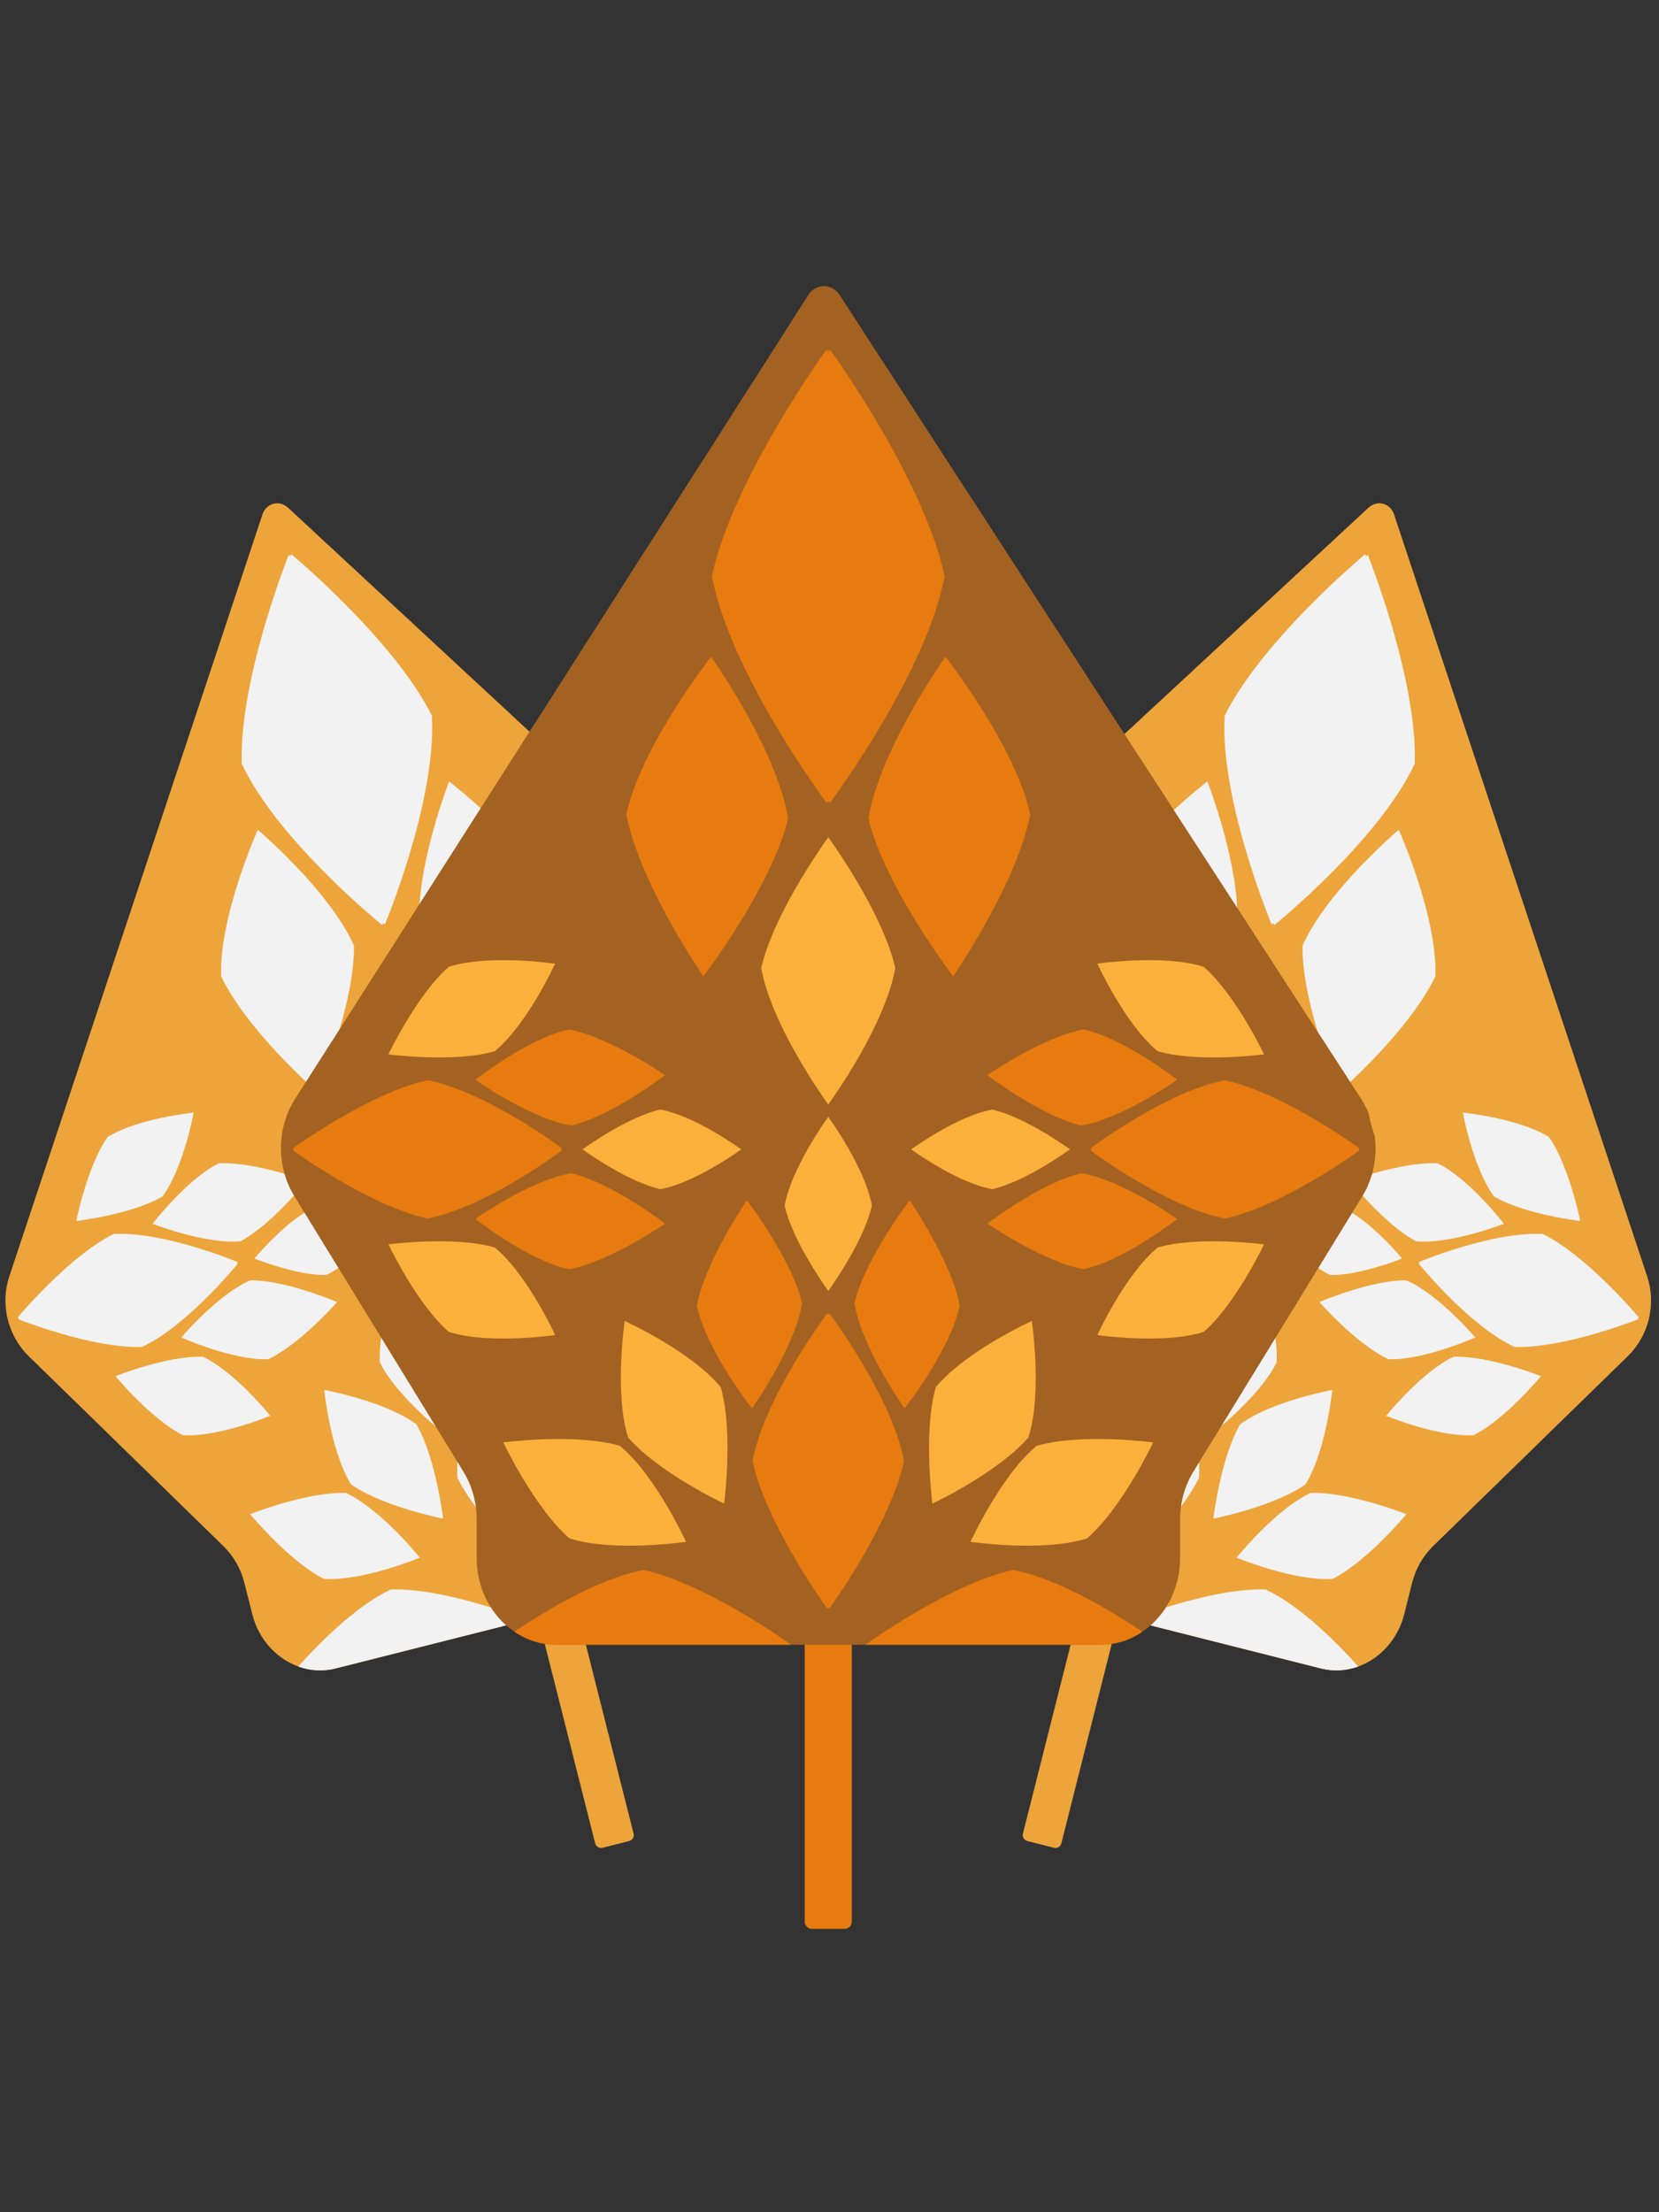 <svg xmlns="http://www.w3.org/2000/svg" xmlns:xlink="http://www.w3.org/1999/xlink" width="450" zoomAndPan="magnify" viewBox="0 0 337.5 450" height="600" preserveAspectRatio="xMidYMid meet" version="1.0"><rect x="0" y="0" width="337.5" height="450" fill="#333333" stroke="none"/><defs><clipPath id="d0e9b88931"><path d="M 163 314 L 174 314 L 174 392.363 L 163 392.363 Z M 163 314 " clip-rule="nonzero"/></clipPath></defs><path fill="#eda43a" d="M 106.609 312.598 L 112.008 311.234 C 112.168 311.195 112.328 311.188 112.492 311.211 C 112.656 311.234 112.812 311.289 112.953 311.375 C 113.094 311.457 113.215 311.566 113.316 311.699 C 113.414 311.832 113.484 311.98 113.523 312.141 L 128.895 372.984 C 128.938 373.145 128.945 373.305 128.922 373.469 C 128.898 373.633 128.844 373.785 128.758 373.93 C 128.672 374.07 128.562 374.191 128.43 374.289 C 128.297 374.391 128.152 374.461 127.992 374.5 L 122.594 375.863 C 122.434 375.902 122.27 375.914 122.105 375.887 C 121.941 375.863 121.789 375.809 121.648 375.727 C 121.504 375.641 121.383 375.531 121.285 375.398 C 121.188 375.266 121.117 375.117 121.074 374.957 L 105.703 314.117 C 105.664 313.953 105.656 313.793 105.68 313.629 C 105.703 313.465 105.758 313.312 105.84 313.168 C 105.926 313.027 106.035 312.906 106.168 312.809 C 106.301 312.707 106.449 312.641 106.609 312.598 Z M 106.609 312.598 " fill-opacity="1" fill-rule="nonzero"/><path fill="#eda43a" d="M 183.262 231.109 L 166.77 283.871 C 165.918 286.598 165.844 289.57 166.562 292.406 L 168.184 298.832 C 169.488 303.996 168.125 309.156 165 312.652 C 163.312 314.535 161.113 315.934 158.539 316.582 L 68.246 339.395 C 65.664 340.047 63.055 339.859 60.672 338.992 C 56.27 337.398 52.625 333.508 51.324 328.355 L 49.699 321.926 C 48.984 319.09 47.512 316.512 45.461 314.516 L 5.832 275.863 C 1.578 271.719 0.016 265.301 1.883 259.668 L 53.402 104.613 C 54.16 102.332 56.836 101.645 58.602 103.277 L 178.965 214.91 C 179.66 215.555 180.277 216.27 180.836 217.02 L 181 217.371 C 181.512 218.453 182.086 219.477 182.77 220.449 C 184.133 223.797 184.363 227.59 183.262 231.109 Z M 183.262 231.109 " fill-opacity="1" fill-rule="nonzero"/><path fill="#f2f2f2" d="M 165 312.652 C 163.312 314.535 161.113 315.934 158.539 316.582 L 119.559 326.43 C 119.559 326.426 119.555 326.43 119.555 326.43 C 119.555 326.43 130.824 312.887 140.883 307.84 C 140.902 307.828 140.988 307.805 141.012 307.805 C 148.984 307.355 159.543 310.684 165 312.652 Z M 165 312.652 " fill-opacity="1" fill-rule="nonzero"/><path fill="#f2f2f2" d="M 120.453 280.633 C 120.445 280.648 120.43 280.711 120.43 280.727 C 120.164 288.652 124.754 300.188 124.754 300.188 C 124.754 300.188 134.316 292.277 137.902 285.203 C 137.91 285.188 137.926 285.125 137.926 285.109 C 138.398 277.195 133.602 265.652 133.602 265.652 C 133.602 265.652 123.844 273.469 120.453 280.633 Z M 120.453 280.633 " fill-opacity="1" fill-rule="nonzero"/><path fill="#f2f2f2" d="M 139.621 286.23 C 134.926 292.617 132.68 304.914 132.68 304.914 C 132.68 304.914 145.121 303.652 151.859 299.48 C 151.875 299.473 151.922 299.43 151.93 299.414 C 156.453 292.902 158.871 280.727 158.871 280.727 C 158.871 280.727 146.543 282.168 139.691 286.164 C 139.68 286.172 139.633 286.215 139.621 286.23 Z M 139.621 286.23 " fill-opacity="1" fill-rule="nonzero"/><path fill="#f2f2f2" d="M 103.395 270.176 C 106.586 277.43 116.125 285.512 116.125 285.512 C 116.125 285.512 121.238 274.105 120.98 266.18 C 120.98 266.164 120.969 266.102 120.961 266.086 C 117.574 258.918 108.23 250.75 108.23 250.75 C 108.23 250.75 103.328 262.152 103.371 270.082 C 103.371 270.098 103.387 270.16 103.395 270.176 Z M 103.395 270.176 " fill-opacity="1" fill-rule="nonzero"/><path fill="#f2f2f2" d="M 93.059 300.562 C 93.062 300.586 93.082 300.672 93.094 300.695 C 98.141 310.75 111.684 322.02 111.684 322.02 C 111.684 322.02 111.723 321.926 111.793 321.742 C 111.941 321.867 112.023 321.934 112.023 321.934 C 112.023 321.934 118.586 305.586 118.25 294.336 C 118.25 294.316 118.227 294.23 118.219 294.207 C 113.438 284.023 99.629 272.879 99.629 272.879 C 99.629 272.879 99.59 272.977 99.516 273.156 C 99.367 273.031 99.289 272.965 99.289 272.965 C 99.289 272.965 92.426 289.328 93.059 300.562 Z M 93.059 300.562 " fill-opacity="1" fill-rule="nonzero"/><path fill="#f2f2f2" d="M 107.188 329.551 C 107.188 329.551 107.184 329.555 107.184 329.559 L 68.246 339.395 C 65.664 340.047 63.055 339.859 60.672 338.992 C 64.543 334.664 72.242 326.742 79.457 323.355 C 79.48 323.344 79.566 323.324 79.59 323.32 C 90.84 322.988 107.188 329.551 107.188 329.551 Z M 107.188 329.551 " fill-opacity="1" fill-rule="nonzero"/><path fill="#f2f2f2" d="M 90.148 308.926 C 90.148 308.926 88.707 296.598 84.711 289.75 C 84.703 289.734 84.66 289.688 84.648 289.68 C 78.258 284.984 65.961 282.738 65.961 282.738 C 65.961 282.738 67.223 295.176 71.395 301.914 C 71.406 301.93 71.449 301.977 71.461 301.984 C 77.973 306.508 90.148 308.926 90.148 308.926 Z M 90.148 308.926 " fill-opacity="1" fill-rule="nonzero"/><path fill="#f2f2f2" d="M 65.867 321.156 C 65.879 321.164 65.941 321.18 65.957 321.18 C 73.871 321.652 85.418 316.855 85.418 316.855 C 85.418 316.855 77.602 307.098 70.434 303.707 C 70.418 303.699 70.359 303.684 70.34 303.684 C 62.418 303.422 50.883 308.008 50.883 308.008 C 50.883 308.008 58.793 317.574 65.867 321.156 Z M 65.867 321.156 " fill-opacity="1" fill-rule="nonzero"/><path fill="#f2f2f2" d="M 87.711 256.922 C 90.34 262.023 96.645 267.609 98.52 269.207 C 99.41 266.91 102.305 259.004 102.195 253.266 C 102.195 253.25 102.188 253.195 102.18 253.188 C 99.551 247.414 92.168 241.09 91.215 240.293 C 90.754 241.445 87.262 250.52 87.688 256.848 C 87.688 256.859 87.703 256.914 87.711 256.922 Z M 87.711 256.922 " fill-opacity="1" fill-rule="nonzero"/><path fill="#f2f2f2" d="M 94.691 272.375 C 94.691 272.355 94.672 272.297 94.664 272.281 C 90.938 265.281 81.207 257.574 81.207 257.574 C 81.207 257.574 76.867 269.203 77.289 277.117 C 77.289 277.137 77.309 277.195 77.316 277.211 C 80.855 284.305 90.773 291.918 90.773 291.918 C 90.773 291.918 95.328 280.273 94.691 272.375 Z M 94.691 272.375 " fill-opacity="1" fill-rule="nonzero"/><path fill="#f2f2f2" d="M 143.16 215.543 C 143.176 215.551 143.23 215.562 143.246 215.562 C 150.473 215.805 160.996 211.621 160.996 211.621 C 160.996 211.621 153.777 202.898 147.328 199.629 C 147.312 199.621 147.258 199.605 147.242 199.605 C 140.023 199.176 129.492 203.551 129.492 203.551 C 129.492 203.551 136.625 212.449 143.16 215.543 Z M 143.16 215.543 " fill-opacity="1" fill-rule="nonzero"/><path fill="#f2f2f2" d="M 133.621 231.102 C 140.238 228.191 147.609 219.488 147.609 219.488 C 147.609 219.488 137.203 214.828 129.977 215.059 C 129.961 215.059 129.906 215.07 129.891 215.078 C 123.352 218.168 115.902 226.691 115.902 226.691 C 115.902 226.691 126.301 231.16 133.535 231.121 C 133.551 231.121 133.605 231.109 133.621 231.102 Z M 133.621 231.102 " fill-opacity="1" fill-rule="nonzero"/><path fill="#f2f2f2" d="M 161.336 240.527 C 161.359 240.523 161.438 240.504 161.457 240.496 C 170.629 235.891 180.91 223.543 180.91 223.543 C 180.91 223.543 180.824 223.504 180.656 223.441 C 180.773 223.305 180.832 223.23 180.832 223.23 C 180.832 223.23 165.918 217.246 155.66 217.551 C 155.641 217.551 155.562 217.57 155.539 217.578 C 146.25 221.938 136.086 234.535 136.086 234.535 C 136.086 234.535 136.176 234.57 136.34 234.637 C 136.227 234.773 136.164 234.844 136.164 234.844 C 136.164 234.844 151.094 241.102 161.336 240.527 Z M 161.336 240.527 " fill-opacity="1" fill-rule="nonzero"/><path fill="#f2f2f2" d="M 168.969 243.18 C 168.969 243.18 157.723 244.496 151.477 248.137 C 151.461 248.145 151.418 248.184 151.41 248.199 C 147.129 254.023 145.078 265.242 145.078 265.242 C 145.078 265.242 156.426 264.09 162.574 260.281 C 162.586 260.273 162.629 260.234 162.637 260.223 C 166.762 254.281 168.969 243.18 168.969 243.18 Z M 168.969 243.18 " fill-opacity="1" fill-rule="nonzero"/><path fill="#f2f2f2" d="M 121.531 245.402 C 126.188 243.004 131.281 237.254 132.738 235.547 C 130.645 234.73 123.43 232.094 118.195 232.191 C 118.184 232.191 118.133 232.199 118.125 232.207 C 112.859 234.605 107.09 241.34 106.363 242.207 C 107.418 242.625 115.691 245.812 121.465 245.426 C 121.473 245.426 121.523 245.41 121.531 245.402 Z M 121.531 245.402 " fill-opacity="1" fill-rule="nonzero"/><path fill="#f2f2f2" d="M 135.625 239.039 C 135.609 239.039 135.555 239.055 135.539 239.062 C 129.156 242.461 122.125 251.336 122.125 251.336 C 122.125 251.336 132.734 255.293 139.953 254.906 C 139.969 254.906 140.023 254.891 140.039 254.883 C 146.508 251.656 153.453 242.609 153.453 242.609 C 153.453 242.609 142.832 238.457 135.625 239.039 Z M 135.625 239.039 " fill-opacity="1" fill-rule="nonzero"/><path fill="#f2f2f2" d="M 33.074 243.352 C 33.066 243.367 33.023 243.402 33.008 243.41 C 26.762 247.055 15.516 248.371 15.516 248.371 C 15.516 248.371 17.723 237.266 21.848 231.328 C 21.855 231.316 21.898 231.273 21.914 231.27 C 28.059 227.461 39.406 226.309 39.406 226.309 C 39.406 226.309 37.359 237.527 33.074 243.352 Z M 33.074 243.352 " fill-opacity="1" fill-rule="nonzero"/><path fill="#f2f2f2" d="M 48.859 252.512 C 41.652 253.094 31.031 248.938 31.031 248.938 C 31.031 248.938 37.977 239.895 44.445 236.664 C 44.461 236.66 44.516 236.645 44.531 236.641 C 51.754 236.258 62.359 240.215 62.359 240.215 C 62.359 240.215 55.328 249.09 48.945 252.488 C 48.93 252.496 48.875 252.512 48.859 252.512 Z M 48.859 252.512 " fill-opacity="1" fill-rule="nonzero"/><path fill="#f2f2f2" d="M 28.945 273.969 C 28.922 273.98 28.844 274 28.824 274 C 18.566 274.305 3.652 268.32 3.652 268.32 C 3.652 268.32 3.711 268.246 3.828 268.109 C 3.66 268.047 3.574 268.008 3.574 268.008 C 3.574 268.008 13.855 255.66 23.027 251.055 C 23.047 251.047 23.125 251.027 23.148 251.023 C 33.395 250.449 48.32 256.707 48.32 256.707 C 48.32 256.707 48.258 256.777 48.145 256.914 C 48.309 256.98 48.398 257.016 48.398 257.016 C 48.398 257.016 38.234 269.613 28.945 273.969 Z M 28.945 273.969 " fill-opacity="1" fill-rule="nonzero"/><path fill="#f2f2f2" d="M 23.492 279.93 C 23.492 279.93 34.012 275.746 41.238 275.984 C 41.254 275.984 41.312 276 41.324 276.008 C 47.859 279.098 54.992 288 54.992 288 C 54.992 288 44.461 292.375 37.242 291.941 C 37.227 291.941 37.172 291.93 37.156 291.922 C 30.707 288.652 23.492 279.93 23.492 279.93 Z M 23.492 279.93 " fill-opacity="1" fill-rule="nonzero"/><path fill="#f2f2f2" d="M 66.289 259.359 C 61.055 259.457 53.844 256.816 51.746 256.004 C 53.203 254.293 58.297 248.547 62.953 246.148 C 62.961 246.141 63.012 246.125 63.023 246.125 C 68.797 245.738 77.07 248.926 78.121 249.344 C 77.395 250.211 71.625 256.945 66.363 259.344 C 66.352 259.348 66.301 259.359 66.289 259.359 Z M 66.289 259.359 " fill-opacity="1" fill-rule="nonzero"/><path fill="#f2f2f2" d="M 50.863 260.449 C 50.879 260.441 50.934 260.43 50.949 260.43 C 58.184 260.391 68.586 264.859 68.586 264.859 C 68.586 264.859 61.133 273.383 54.594 276.473 C 54.578 276.477 54.523 276.492 54.508 276.492 C 47.281 276.723 36.875 272.062 36.875 272.062 C 36.875 272.062 44.246 263.359 50.863 260.449 Z M 50.863 260.449 " fill-opacity="1" fill-rule="nonzero"/><path fill="#f2f2f2" d="M 85.355 188.969 C 84.375 176.836 91.375 158.957 91.375 158.957 C 91.375 158.957 106.605 170.645 112.039 181.539 C 112.055 181.562 112.078 181.656 112.082 181.684 C 112.73 193.84 106.062 211.699 106.062 211.699 C 106.062 211.699 91.117 199.859 85.395 189.113 C 85.383 189.09 85.355 188.996 85.355 188.969 Z M 85.355 188.969 " fill-opacity="1" fill-rule="nonzero"/><path fill="#f2f2f2" d="M 49.223 155.441 C 49.211 155.406 49.176 155.273 49.172 155.238 C 48.66 137.965 58.738 112.859 58.738 112.859 C 58.738 112.859 58.863 112.957 59.094 113.156 C 59.203 112.871 59.262 112.727 59.262 112.727 C 59.262 112.727 80.059 130.035 87.812 145.477 C 87.824 145.508 87.859 145.641 87.863 145.68 C 88.832 162.93 78.297 188.062 78.297 188.062 C 78.297 188.062 78.172 187.961 77.945 187.77 C 77.832 188.047 77.773 188.191 77.773 188.191 C 77.773 188.191 56.562 171.082 49.223 155.441 Z M 49.223 155.441 " fill-opacity="1" fill-rule="nonzero"/><path fill="#f2f2f2" d="M 73.828 218.316 C 73.664 209.504 78.105 197.359 79.477 193.832 C 82.355 196.285 92.035 204.863 96.074 212.695 C 96.086 212.715 96.109 212.797 96.109 212.816 C 96.766 222.535 91.398 236.465 90.695 238.238 C 89.234 237.012 77.895 227.301 73.855 218.438 C 73.844 218.422 73.828 218.336 73.828 218.316 Z M 73.828 218.316 " fill-opacity="1" fill-rule="nonzero"/><path fill="#f2f2f2" d="M 71.992 192.348 C 72.004 192.371 72.023 192.465 72.023 192.492 C 72.094 204.668 64.566 222.18 64.566 222.18 C 64.566 222.18 50.215 209.633 45.012 198.625 C 45 198.602 44.98 198.508 44.98 198.48 C 44.586 186.312 52.441 168.789 52.441 168.789 C 52.441 168.789 67.09 181.203 71.992 192.348 Z M 71.992 192.348 " fill-opacity="1" fill-rule="nonzero"/><path fill="#eda43a" d="M 214.402 375.863 L 209.004 374.5 C 208.844 374.461 208.695 374.391 208.562 374.289 C 208.43 374.191 208.32 374.07 208.234 373.93 C 208.152 373.785 208.098 373.633 208.074 373.469 C 208.047 373.305 208.059 373.145 208.098 372.984 L 223.469 312.141 C 223.512 311.98 223.578 311.832 223.68 311.699 C 223.777 311.566 223.898 311.457 224.039 311.375 C 224.184 311.289 224.336 311.234 224.5 311.211 C 224.664 311.188 224.828 311.195 224.988 311.234 L 230.387 312.598 C 230.547 312.641 230.691 312.707 230.824 312.809 C 230.957 312.906 231.066 313.027 231.152 313.168 C 231.238 313.312 231.293 313.465 231.316 313.629 C 231.34 313.793 231.332 313.953 231.289 314.117 L 215.918 374.957 C 215.879 375.117 215.809 375.266 215.711 375.398 C 215.609 375.531 215.488 375.641 215.348 375.727 C 215.203 375.809 215.051 375.863 214.887 375.887 C 214.723 375.914 214.562 375.902 214.402 375.863 Z M 214.402 375.863 " fill-opacity="1" fill-rule="nonzero"/><path fill="#eda43a" d="M 153.73 231.109 L 170.223 283.871 C 171.074 286.598 171.148 289.57 170.434 292.406 L 168.809 298.832 C 167.504 303.996 168.871 309.156 171.992 312.652 C 173.68 314.535 175.879 315.934 178.453 316.582 L 268.746 339.395 C 271.328 340.047 273.938 339.859 276.324 338.992 C 280.723 337.398 284.367 333.508 285.672 328.355 L 287.293 321.926 C 288.012 319.09 289.484 316.512 291.531 314.516 L 331.16 275.863 C 335.418 271.719 336.98 265.301 335.109 259.668 L 283.59 104.613 C 282.832 102.332 280.156 101.645 278.391 103.277 L 158.031 214.91 C 157.336 215.555 156.715 216.27 156.16 217.02 L 155.992 217.371 C 155.484 218.453 154.91 219.477 154.227 220.449 C 152.863 223.797 152.629 227.59 153.73 231.109 Z M 153.73 231.109 " fill-opacity="1" fill-rule="nonzero"/><path fill="#f2f2f2" d="M 171.992 312.652 C 173.68 314.535 175.879 315.934 178.453 316.582 L 217.434 326.43 C 217.438 326.426 217.438 326.43 217.438 326.43 C 217.438 326.43 206.168 312.887 196.109 307.84 C 196.09 307.828 196.008 307.805 195.98 307.805 C 188.008 307.355 177.453 310.684 171.992 312.652 Z M 171.992 312.652 " fill-opacity="1" fill-rule="nonzero"/><path fill="#f2f2f2" d="M 216.543 280.633 C 216.551 280.648 216.566 280.711 216.566 280.727 C 216.828 288.652 212.242 300.188 212.242 300.188 C 212.242 300.188 202.676 292.277 199.094 285.203 C 199.086 285.188 199.07 285.125 199.07 285.109 C 198.598 277.195 203.395 265.652 203.395 265.652 C 203.395 265.652 213.152 273.469 216.543 280.633 Z M 216.543 280.633 " fill-opacity="1" fill-rule="nonzero"/><path fill="#f2f2f2" d="M 197.371 286.23 C 202.066 292.617 204.312 304.914 204.312 304.914 C 204.312 304.914 191.875 303.652 185.133 299.48 C 185.117 299.473 185.074 299.43 185.062 299.414 C 180.539 292.902 178.121 280.727 178.121 280.727 C 178.121 280.727 190.453 282.168 197.301 286.164 C 197.316 286.172 197.363 286.215 197.371 286.23 Z M 197.371 286.23 " fill-opacity="1" fill-rule="nonzero"/><path fill="#f2f2f2" d="M 233.602 270.176 C 230.41 277.43 220.867 285.512 220.867 285.512 C 220.867 285.512 215.758 274.105 216.012 266.18 C 216.012 266.164 216.027 266.102 216.035 266.086 C 219.422 258.918 228.766 250.75 228.766 250.75 C 228.766 250.75 233.668 262.152 233.621 270.082 C 233.621 270.098 233.609 270.16 233.602 270.176 Z M 233.602 270.176 " fill-opacity="1" fill-rule="nonzero"/><path fill="#f2f2f2" d="M 243.934 300.562 C 243.934 300.586 243.91 300.672 243.902 300.695 C 238.852 310.75 225.312 322.02 225.312 322.02 C 225.312 322.02 225.273 321.926 225.203 321.742 C 225.051 321.867 224.973 321.934 224.973 321.934 C 224.973 321.934 218.41 305.586 218.742 294.336 C 218.746 294.316 218.766 294.23 218.773 294.207 C 223.555 284.023 237.363 272.879 237.363 272.879 C 237.363 272.879 237.406 272.977 237.477 273.156 C 237.625 273.031 237.707 272.965 237.707 272.965 C 237.707 272.965 244.566 289.328 243.934 300.562 Z M 243.934 300.562 " fill-opacity="1" fill-rule="nonzero"/><path fill="#f2f2f2" d="M 229.805 329.551 C 229.805 329.551 229.809 329.555 229.812 329.559 L 268.746 339.395 C 271.328 340.047 273.938 339.859 276.324 338.992 C 272.449 334.664 264.754 326.742 257.535 323.355 C 257.512 323.344 257.426 323.324 257.402 323.32 C 246.156 322.988 229.805 329.551 229.805 329.551 Z M 229.805 329.551 " fill-opacity="1" fill-rule="nonzero"/><path fill="#f2f2f2" d="M 246.844 308.926 C 246.844 308.926 248.285 296.598 252.281 289.75 C 252.289 289.734 252.332 289.688 252.348 289.68 C 258.734 284.984 271.035 282.738 271.035 282.738 C 271.035 282.738 269.773 295.176 265.598 301.914 C 265.59 301.93 265.547 301.977 265.531 301.984 C 259.02 306.508 246.844 308.926 246.844 308.926 Z M 246.844 308.926 " fill-opacity="1" fill-rule="nonzero"/><path fill="#f2f2f2" d="M 271.129 321.156 C 271.113 321.164 271.051 321.18 271.035 321.18 C 263.121 321.652 251.574 316.855 251.574 316.855 C 251.574 316.855 259.395 307.098 266.559 303.707 C 266.574 303.699 266.637 303.684 266.652 303.684 C 274.578 303.422 286.113 308.008 286.113 308.008 C 286.113 308.008 278.203 317.574 271.129 321.156 Z M 271.129 321.156 " fill-opacity="1" fill-rule="nonzero"/><path fill="#f2f2f2" d="M 249.281 256.922 C 246.652 262.023 240.348 267.609 238.473 269.207 C 237.582 266.91 234.688 259.004 234.797 253.266 C 234.797 253.25 234.809 253.195 234.812 253.188 C 237.445 247.414 244.828 241.09 245.781 240.293 C 246.238 241.445 249.73 250.52 249.305 256.848 C 249.305 256.859 249.289 256.914 249.281 256.922 Z M 249.281 256.922 " fill-opacity="1" fill-rule="nonzero"/><path fill="#f2f2f2" d="M 242.305 272.375 C 242.305 272.355 242.32 272.297 242.328 272.281 C 246.055 265.281 255.785 257.574 255.785 257.574 C 255.785 257.574 260.129 269.203 259.703 277.117 C 259.703 277.137 259.688 277.195 259.68 277.211 C 256.141 284.305 246.223 291.918 246.223 291.918 C 246.223 291.918 241.664 280.273 242.305 272.375 Z M 242.305 272.375 " fill-opacity="1" fill-rule="nonzero"/><path fill="#f2f2f2" d="M 193.832 215.543 C 193.82 215.551 193.766 215.562 193.75 215.562 C 186.52 215.805 176 211.621 176 211.621 C 176 211.621 183.215 202.898 189.668 199.629 C 189.68 199.621 189.734 199.605 189.75 199.605 C 196.969 199.176 207.5 203.551 207.5 203.551 C 207.5 203.551 200.371 212.449 193.832 215.543 Z M 193.832 215.543 " fill-opacity="1" fill-rule="nonzero"/><path fill="#f2f2f2" d="M 203.375 231.102 C 196.754 228.191 189.383 219.488 189.383 219.488 C 189.383 219.488 199.789 214.828 207.016 215.059 C 207.031 215.059 207.09 215.07 207.102 215.078 C 213.641 218.168 221.094 226.691 221.094 226.691 C 221.094 226.691 210.691 231.16 203.461 231.121 C 203.445 231.121 203.387 231.109 203.375 231.102 Z M 203.375 231.102 " fill-opacity="1" fill-rule="nonzero"/><path fill="#f2f2f2" d="M 175.656 240.527 C 175.633 240.523 175.555 240.504 175.535 240.496 C 166.363 235.891 156.082 223.543 156.082 223.543 C 156.082 223.543 156.172 223.504 156.336 223.441 C 156.223 223.305 156.16 223.23 156.16 223.23 C 156.16 223.23 171.074 217.246 181.332 217.551 C 181.352 217.551 181.434 217.57 181.453 217.578 C 190.742 221.938 200.906 234.535 200.906 234.535 C 200.906 234.535 200.82 234.57 200.656 234.637 C 200.77 234.773 200.828 234.844 200.828 234.844 C 200.828 234.844 185.902 241.102 175.656 240.527 Z M 175.656 240.527 " fill-opacity="1" fill-rule="nonzero"/><path fill="#f2f2f2" d="M 168.027 243.18 C 168.027 243.18 179.27 244.496 185.52 248.137 C 185.531 248.145 185.574 248.184 185.582 248.199 C 189.867 254.023 191.914 265.242 191.914 265.242 C 191.914 265.242 180.57 264.09 174.422 260.281 C 174.406 260.273 174.367 260.234 174.355 260.223 C 170.23 254.281 168.027 243.18 168.027 243.18 Z M 168.027 243.18 " fill-opacity="1" fill-rule="nonzero"/><path fill="#f2f2f2" d="M 215.461 245.402 C 210.809 243.004 205.715 237.254 204.254 235.547 C 206.352 234.73 213.562 232.094 218.797 232.191 C 218.809 232.191 218.859 232.199 218.871 232.207 C 224.137 234.605 229.902 241.34 230.633 242.207 C 229.578 242.625 221.305 245.812 215.531 245.426 C 215.52 245.426 215.473 245.41 215.461 245.402 Z M 215.461 245.402 " fill-opacity="1" fill-rule="nonzero"/><path fill="#f2f2f2" d="M 201.367 239.039 C 201.383 239.039 201.438 239.055 201.453 239.062 C 207.836 242.461 214.867 251.336 214.867 251.336 C 214.867 251.336 204.262 255.293 197.039 254.906 C 197.023 254.906 196.969 254.891 196.953 254.883 C 190.484 251.656 183.539 242.609 183.539 242.609 C 183.539 242.609 194.16 238.457 201.367 239.039 Z M 201.367 239.039 " fill-opacity="1" fill-rule="nonzero"/><path fill="#f2f2f2" d="M 303.918 243.352 C 303.93 243.367 303.973 243.402 303.984 243.41 C 310.23 247.055 321.477 248.371 321.477 248.371 C 321.477 248.371 319.27 237.266 315.145 231.328 C 315.137 231.316 315.094 231.273 315.082 231.27 C 308.934 227.461 297.59 226.309 297.59 226.309 C 297.59 226.309 299.637 237.527 303.918 243.352 Z M 303.918 243.352 " fill-opacity="1" fill-rule="nonzero"/><path fill="#f2f2f2" d="M 288.133 252.512 C 295.344 253.094 305.961 248.938 305.961 248.938 C 305.961 248.938 299.02 239.895 292.547 236.664 C 292.535 236.66 292.48 236.645 292.465 236.641 C 285.242 236.258 274.637 240.215 274.637 240.215 C 274.637 240.215 281.668 249.09 288.051 252.488 C 288.062 252.496 288.117 252.512 288.133 252.512 Z M 288.133 252.512 " fill-opacity="1" fill-rule="nonzero"/><path fill="#f2f2f2" d="M 308.051 273.969 C 308.07 273.98 308.148 274 308.168 274 C 318.43 274.305 333.34 268.32 333.34 268.32 C 333.34 268.32 333.281 268.246 333.164 268.109 C 333.332 268.047 333.418 268.008 333.418 268.008 C 333.418 268.008 323.141 255.66 313.965 251.055 C 313.949 251.047 313.871 251.027 313.848 251.023 C 303.602 250.449 288.676 256.707 288.676 256.707 C 288.676 256.707 288.734 256.777 288.848 256.914 C 288.684 256.98 288.598 257.016 288.598 257.016 C 288.598 257.016 298.758 269.613 308.051 273.969 Z M 308.051 273.969 " fill-opacity="1" fill-rule="nonzero"/><path fill="#f2f2f2" d="M 313.504 279.93 C 313.504 279.93 302.984 275.746 295.754 275.984 C 295.738 275.984 295.684 276 295.668 276.008 C 289.133 279.098 282.004 288 282.004 288 C 282.004 288 292.535 292.375 299.75 291.941 C 299.766 291.941 299.824 291.93 299.836 291.922 C 306.289 288.652 313.504 279.93 313.504 279.93 Z M 313.504 279.93 " fill-opacity="1" fill-rule="nonzero"/><path fill="#f2f2f2" d="M 270.703 259.359 C 275.938 259.457 283.152 256.816 285.246 256.004 C 283.789 254.293 278.695 248.547 274.043 246.148 C 274.031 246.141 273.984 246.125 273.973 246.125 C 268.199 245.738 259.926 248.926 258.871 249.344 C 259.602 250.211 265.367 256.945 270.633 259.344 C 270.645 259.348 270.691 259.359 270.703 259.359 Z M 270.703 259.359 " fill-opacity="1" fill-rule="nonzero"/><path fill="#f2f2f2" d="M 286.129 260.449 C 286.117 260.441 286.059 260.43 286.043 260.43 C 278.812 260.391 268.41 264.859 268.41 264.859 C 268.41 264.859 275.863 273.383 282.398 276.473 C 282.414 276.477 282.469 276.492 282.484 276.492 C 289.715 276.723 300.121 272.062 300.121 272.062 C 300.121 272.062 292.75 263.359 286.129 260.449 Z M 286.129 260.449 " fill-opacity="1" fill-rule="nonzero"/><path fill="#f2f2f2" d="M 251.637 188.969 C 252.617 176.836 245.621 158.957 245.621 158.957 C 245.621 158.957 230.387 170.645 224.953 181.539 C 224.941 181.562 224.914 181.656 224.914 181.684 C 224.262 193.84 230.93 211.699 230.93 211.699 C 230.93 211.699 245.875 199.859 251.598 189.113 C 251.609 189.09 251.637 188.996 251.637 188.969 Z M 251.637 188.969 " fill-opacity="1" fill-rule="nonzero"/><path fill="#f2f2f2" d="M 287.77 155.441 C 287.785 155.406 287.816 155.273 287.82 155.238 C 288.332 137.965 278.254 112.859 278.254 112.859 C 278.254 112.859 278.133 112.957 277.902 113.156 C 277.793 112.871 277.73 112.727 277.73 112.727 C 277.73 112.727 256.938 130.035 249.184 145.477 C 249.168 145.508 249.137 145.641 249.133 145.68 C 248.16 162.93 258.699 188.062 258.699 188.062 C 258.699 188.062 258.82 187.961 259.051 187.77 C 259.16 188.047 259.223 188.191 259.223 188.191 C 259.223 188.191 280.43 171.082 287.77 155.441 Z M 287.77 155.441 " fill-opacity="1" fill-rule="nonzero"/><path fill="#f2f2f2" d="M 263.164 218.316 C 263.332 209.504 258.887 197.359 257.52 193.832 C 254.637 196.285 244.957 204.863 240.918 212.695 C 240.91 212.715 240.883 212.797 240.883 212.816 C 240.23 222.535 245.594 236.465 246.297 238.238 C 247.762 237.012 259.098 227.301 263.141 218.438 C 263.148 218.422 263.164 218.336 263.164 218.316 Z M 263.164 218.316 " fill-opacity="1" fill-rule="nonzero"/><path fill="#f2f2f2" d="M 265.004 192.348 C 264.988 192.371 264.969 192.465 264.969 192.492 C 264.898 204.668 272.43 222.18 272.43 222.18 C 272.43 222.18 286.777 209.633 291.98 198.625 C 291.992 198.602 292.016 198.508 292.016 198.48 C 292.406 186.312 284.555 168.789 284.555 168.789 C 284.555 168.789 269.902 181.203 265.004 192.348 Z M 265.004 192.348 " fill-opacity="1" fill-rule="nonzero"/><g clip-path="url(#d0e9b88931)"><path fill="#e87b0f" d="M 165.191 314.891 L 171.801 314.891 C 172 314.891 172.188 314.93 172.371 315.004 C 172.551 315.078 172.711 315.188 172.852 315.324 C 172.988 315.465 173.098 315.625 173.172 315.805 C 173.246 315.988 173.285 316.176 173.285 316.375 L 173.285 390.875 C 173.285 391.07 173.246 391.262 173.172 391.441 C 173.098 391.625 172.988 391.785 172.852 391.926 C 172.711 392.062 172.551 392.172 172.371 392.246 C 172.188 392.32 172 392.359 171.801 392.359 L 165.191 392.359 C 164.996 392.359 164.805 392.32 164.625 392.246 C 164.441 392.172 164.281 392.062 164.145 391.926 C 164.004 391.785 163.898 391.625 163.82 391.441 C 163.746 391.262 163.707 391.07 163.707 390.875 L 163.707 316.375 C 163.707 316.176 163.746 315.988 163.82 315.805 C 163.898 315.625 164.004 315.465 164.145 315.324 C 164.281 315.188 164.441 315.078 164.625 315.004 C 164.805 314.93 164.996 314.891 165.191 314.891 Z M 165.191 314.891 " fill-opacity="1" fill-rule="nonzero"/></g><path fill="#a36221" d="M 277.121 243.383 L 242.793 299.32 C 241.02 302.211 240.07 305.609 240.07 309.082 L 240.07 316.949 C 240.07 323.273 237 328.816 232.387 331.93 C 229.895 333.605 226.961 334.578 223.805 334.578 L 113.246 334.578 C 110.082 334.578 107.133 333.602 104.641 331.914 C 100.039 328.801 96.977 323.266 96.977 316.949 L 96.977 309.082 C 96.977 305.609 96.031 302.211 94.254 299.32 L 59.879 243.305 C 56.188 237.297 56.254 229.453 60.043 223.516 L 164.438 60.023 C 165.973 57.617 169.25 57.605 170.809 60 L 276.883 223.488 C 277.496 224.434 278.004 225.434 278.426 226.457 L 278.512 226.914 C 278.785 228.309 279.145 229.652 279.652 230.969 C 280.246 235.219 279.414 239.652 277.121 243.383 Z M 277.121 243.383 " fill-opacity="1" fill-rule="nonzero"/><path fill="#e87b0f" d="M 232.387 331.93 C 229.895 333.605 226.961 334.578 223.805 334.578 L 176.074 334.578 C 176.074 334.574 176.07 334.574 176.07 334.574 C 176.07 334.574 192.98 322.266 206.027 319.379 C 206.051 319.375 206.156 319.367 206.188 319.379 C 215.492 321.18 226.676 328.078 232.387 331.93 Z M 232.387 331.93 " fill-opacity="1" fill-rule="nonzero"/><path fill="#fbb03b" d="M 190.422 282.125 C 190.406 282.141 190.371 282.207 190.367 282.223 C 187.762 291.27 189.688 305.879 189.688 305.879 C 189.688 305.879 202.996 299.555 209.176 292.457 C 209.191 292.441 209.227 292.375 209.23 292.355 C 212.078 283.387 209.914 268.699 209.914 268.699 C 209.914 268.699 196.406 274.863 190.422 282.125 Z M 190.422 282.125 " fill-opacity="1" fill-rule="nonzero"/><path fill="#fbb03b" d="M 210.859 294.141 C 203.598 300.125 197.438 313.629 197.438 313.629 C 197.438 313.629 212.121 315.793 221.094 312.949 C 221.113 312.941 221.18 312.906 221.191 312.895 C 228.293 306.711 234.617 293.402 234.617 293.402 C 234.617 293.402 220.008 291.477 210.961 294.086 C 210.941 294.09 210.875 294.125 210.859 294.141 Z M 210.859 294.141 " fill-opacity="1" fill-rule="nonzero"/><path fill="#e87b0f" d="M 173.828 265.125 C 175.391 274.406 184.023 286.48 184.023 286.48 C 184.023 286.48 193.227 274.836 195.234 265.641 C 195.238 265.621 195.242 265.547 195.238 265.527 C 193.422 256.293 185.043 244.172 185.043 244.172 C 185.043 244.172 176.086 255.871 173.832 265.012 C 173.824 265.031 173.824 265.105 173.828 265.125 Z M 173.828 265.125 " fill-opacity="1" fill-rule="nonzero"/><path fill="#e87b0f" d="M 153.098 297.098 C 153.094 297.125 153.094 297.23 153.098 297.258 C 155.984 310.301 168.293 327.211 168.293 327.211 C 168.293 327.211 168.363 327.113 168.5 326.922 C 168.637 327.113 168.707 327.211 168.707 327.211 C 168.707 327.211 181.016 310.301 183.902 297.258 C 183.906 297.23 183.906 297.125 183.902 297.098 C 181.363 283.984 168.707 267.145 168.707 267.145 C 168.707 267.145 168.637 267.242 168.5 267.43 C 168.363 267.242 168.293 267.145 168.293 267.145 C 168.293 267.145 155.637 283.984 153.098 297.098 Z M 153.098 297.098 " fill-opacity="1" fill-rule="nonzero"/><path fill="#e87b0f" d="M 160.93 334.574 C 160.93 334.574 160.926 334.574 160.922 334.578 L 113.246 334.578 C 110.082 334.578 107.133 333.602 104.641 331.914 C 110.359 328.059 121.52 321.18 130.812 319.379 C 130.844 319.367 130.949 319.371 130.973 319.379 C 144.02 322.266 160.93 334.574 160.93 334.574 Z M 160.93 334.574 " fill-opacity="1" fill-rule="nonzero"/><path fill="#fbb03b" d="M 147.312 305.879 C 147.312 305.879 149.238 291.27 146.633 282.223 C 146.629 282.203 146.594 282.141 146.578 282.125 C 140.594 274.863 127.086 268.699 127.086 268.699 C 127.086 268.699 124.922 283.387 127.77 292.355 C 127.773 292.375 127.809 292.441 127.824 292.457 C 134.004 299.555 147.312 305.879 147.312 305.879 Z M 147.312 305.879 " fill-opacity="1" fill-rule="nonzero"/><path fill="#fbb03b" d="M 115.809 312.895 C 115.82 312.906 115.887 312.941 115.906 312.949 C 124.879 315.793 139.562 313.629 139.562 313.629 C 139.562 313.629 133.402 300.125 126.141 294.141 C 126.125 294.125 126.059 294.09 126.039 294.086 C 116.992 291.477 102.383 293.402 102.383 293.402 C 102.383 293.402 108.707 306.711 115.809 312.895 Z M 115.809 312.895 " fill-opacity="1" fill-rule="nonzero"/><path fill="#fbb03b" d="M 159.629 245.312 C 161.176 251.949 166.805 260.211 168.5 262.598 C 170.195 260.211 175.824 251.949 177.371 245.312 C 177.371 245.297 177.375 245.23 177.371 245.219 C 176.023 237.809 169.363 228.383 168.5 227.188 C 167.637 228.383 160.977 237.809 159.629 245.219 C 159.625 245.23 159.629 245.297 159.629 245.312 Z M 159.629 245.312 " fill-opacity="1" fill-rule="nonzero"/><path fill="#e87b0f" d="M 163.172 265.125 C 163.176 265.105 163.176 265.031 163.168 265.012 C 160.914 255.871 151.957 244.172 151.957 244.172 C 151.957 244.172 143.578 256.293 141.762 265.527 C 141.758 265.547 141.762 265.621 141.766 265.641 C 143.773 274.836 152.977 286.48 152.977 286.48 C 152.977 286.48 161.609 274.406 163.172 265.125 Z M 163.172 265.125 " fill-opacity="1" fill-rule="nonzero"/><path fill="#fbb03b" d="M 235.488 213.805 C 235.504 213.816 235.562 213.852 235.582 213.855 C 243.832 216.23 257.156 214.477 257.156 214.477 C 257.156 214.477 251.391 202.336 244.914 196.699 C 244.898 196.688 244.84 196.656 244.82 196.648 C 236.641 194.055 223.246 196.027 223.246 196.027 C 223.246 196.027 228.863 208.348 235.488 213.805 Z M 235.488 213.805 " fill-opacity="1" fill-rule="nonzero"/><path fill="#e87b0f" d="M 219.984 228.938 C 228.449 227.512 239.465 219.641 239.465 219.641 C 239.465 219.641 228.84 211.25 220.453 209.414 C 220.438 209.41 220.367 209.41 220.352 209.414 C 211.926 211.066 200.871 218.711 200.871 218.711 C 200.871 218.711 211.543 226.879 219.879 228.938 C 219.898 228.941 219.965 228.941 219.984 228.938 Z M 219.984 228.938 " fill-opacity="1" fill-rule="nonzero"/><path fill="#e87b0f" d="M 249.145 247.848 C 249.172 247.852 249.27 247.852 249.293 247.848 C 261.191 245.215 276.613 233.988 276.613 233.988 C 276.613 233.988 276.523 233.922 276.352 233.797 C 276.523 233.676 276.613 233.609 276.613 233.609 C 276.613 233.609 261.191 222.383 249.293 219.75 C 249.27 219.746 249.172 219.746 249.145 219.75 C 237.188 222.066 221.824 233.609 221.824 233.609 C 221.824 233.609 221.914 233.676 222.086 233.797 C 221.914 233.922 221.824 233.988 221.824 233.988 C 221.824 233.988 237.188 245.531 249.145 247.848 Z M 249.145 247.848 " fill-opacity="1" fill-rule="nonzero"/><path fill="#fbb03b" d="M 257.156 253.121 C 257.156 253.121 243.832 251.363 235.582 253.742 C 235.562 253.746 235.504 253.777 235.488 253.793 C 228.863 259.25 223.246 271.566 223.246 271.566 C 223.246 271.566 236.641 273.543 244.82 270.945 C 244.84 270.941 244.898 270.91 244.914 270.895 C 251.391 265.258 257.156 253.121 257.156 253.121 Z M 257.156 253.121 " fill-opacity="1" fill-rule="nonzero"/><path fill="#fbb03b" d="M 201.91 241.887 C 207.965 240.48 215.5 235.344 217.676 233.797 C 215.5 232.254 207.965 227.117 201.91 225.711 C 201.898 225.707 201.84 225.703 201.824 225.707 C 195.066 226.938 186.469 233.012 185.379 233.797 C 186.469 234.586 195.066 240.66 201.824 241.891 C 201.84 241.895 201.898 241.891 201.91 241.887 Z M 201.91 241.887 " fill-opacity="1" fill-rule="nonzero"/><path fill="#e87b0f" d="M 219.984 238.656 C 219.965 238.652 219.898 238.656 219.879 238.66 C 211.543 240.715 200.871 248.887 200.871 248.887 C 200.871 248.887 211.926 256.527 220.352 258.184 C 220.367 258.188 220.438 258.188 220.453 258.18 C 228.84 256.348 239.465 247.953 239.465 247.953 C 239.465 247.953 228.449 240.082 219.984 238.656 Z M 219.984 238.656 " fill-opacity="1" fill-rule="nonzero"/><path fill="#fbb03b" d="M 100.688 213.805 C 100.676 213.816 100.617 213.852 100.598 213.855 C 92.348 216.23 79.02 214.477 79.02 214.477 C 79.02 214.477 84.789 202.336 91.266 196.699 C 91.277 196.688 91.34 196.656 91.355 196.648 C 99.539 194.055 112.934 196.027 112.934 196.027 C 112.934 196.027 107.312 208.348 100.688 213.805 Z M 100.688 213.805 " fill-opacity="1" fill-rule="nonzero"/><path fill="#e87b0f" d="M 116.195 228.938 C 107.73 227.512 96.715 219.641 96.715 219.641 C 96.715 219.641 107.336 211.25 115.723 209.414 C 115.742 209.41 115.809 209.41 115.828 209.414 C 124.254 211.066 135.309 218.711 135.309 218.711 C 135.309 218.711 124.637 226.879 116.301 228.938 C 116.281 228.941 116.211 228.941 116.195 228.938 Z M 116.195 228.938 " fill-opacity="1" fill-rule="nonzero"/><path fill="#e87b0f" d="M 87.031 247.848 C 87.004 247.852 86.91 247.852 86.887 247.848 C 74.988 245.215 59.562 233.988 59.562 233.988 C 59.562 233.988 59.652 233.922 59.828 233.797 C 59.652 233.676 59.562 233.609 59.562 233.609 C 59.562 233.609 74.988 222.383 86.887 219.75 C 86.91 219.746 87.004 219.746 87.031 219.75 C 98.992 222.066 114.355 233.609 114.355 233.609 C 114.355 233.609 114.262 233.676 114.094 233.797 C 114.262 233.922 114.355 233.988 114.355 233.988 C 114.355 233.988 98.992 245.531 87.031 247.848 Z M 87.031 247.848 " fill-opacity="1" fill-rule="nonzero"/><path fill="#fbb03b" d="M 79.02 253.121 C 79.02 253.121 92.348 251.363 100.598 253.742 C 100.617 253.746 100.676 253.777 100.688 253.793 C 107.312 259.25 112.934 271.566 112.934 271.566 C 112.934 271.566 99.539 273.543 91.355 270.945 C 91.34 270.941 91.277 270.91 91.266 270.895 C 84.789 265.258 79.02 253.121 79.02 253.121 Z M 79.02 253.121 " fill-opacity="1" fill-rule="nonzero"/><path fill="#fbb03b" d="M 134.266 241.887 C 128.215 240.48 120.676 235.344 118.5 233.797 C 120.676 232.254 128.215 227.117 134.266 225.711 C 134.281 225.707 134.34 225.703 134.352 225.707 C 141.109 226.938 149.707 233.012 150.801 233.797 C 149.707 234.586 141.109 240.66 134.352 241.891 C 134.34 241.895 134.281 241.891 134.266 241.887 Z M 134.266 241.887 " fill-opacity="1" fill-rule="nonzero"/><path fill="#e87b0f" d="M 116.195 238.656 C 116.211 238.652 116.281 238.656 116.301 238.66 C 124.637 240.715 135.309 248.887 135.309 248.887 C 135.309 248.887 124.254 256.527 115.828 258.184 C 115.809 258.188 115.742 258.188 115.723 258.18 C 107.336 256.348 96.715 247.953 96.715 247.953 C 96.715 247.953 107.73 240.082 116.195 238.656 Z M 116.195 238.656 " fill-opacity="1" fill-rule="nonzero"/><path fill="#e87b0f" d="M 176.684 166.414 C 179.082 152.16 192.336 133.613 192.336 133.613 C 192.336 133.613 206.469 151.5 209.559 165.617 C 209.566 165.648 209.566 165.762 209.562 165.793 C 206.773 179.977 193.906 198.594 193.906 198.594 C 193.906 198.594 180.148 180.621 176.688 166.586 C 176.68 166.559 176.676 166.441 176.684 166.414 Z M 176.684 166.414 " fill-opacity="1" fill-rule="nonzero"/><path fill="#e87b0f" d="M 144.844 117.312 C 144.84 117.27 144.84 117.105 144.844 117.066 C 149.277 97.035 168.18 71.066 168.18 71.066 C 168.18 71.066 168.293 71.219 168.5 71.508 C 168.707 71.219 168.82 71.066 168.82 71.066 C 168.82 71.066 187.723 97.035 192.156 117.066 C 192.16 117.105 192.16 117.27 192.156 117.312 C 188.258 137.449 168.82 163.312 168.82 163.312 C 168.82 163.312 168.707 163.16 168.5 162.875 C 168.293 163.16 168.18 163.312 168.18 163.312 C 168.18 163.312 148.742 137.449 144.844 117.312 Z M 144.844 117.312 " fill-opacity="1" fill-rule="nonzero"/><path fill="#fbb03b" d="M 154.879 196.84 C 157.25 186.648 165.898 173.961 168.5 170.297 C 171.102 173.961 179.75 186.648 182.121 196.84 C 182.125 196.863 182.133 196.961 182.125 196.984 C 180.055 208.363 169.824 222.836 168.5 224.676 C 167.176 222.836 156.945 208.363 154.875 196.984 C 154.867 196.961 154.875 196.863 154.879 196.84 Z M 154.879 196.84 " fill-opacity="1" fill-rule="nonzero"/><path fill="#e87b0f" d="M 160.316 166.414 C 160.324 166.441 160.32 166.559 160.312 166.586 C 156.852 180.621 143.094 198.594 143.094 198.594 C 143.094 198.594 130.227 179.977 127.438 165.793 C 127.434 165.762 127.434 165.648 127.441 165.617 C 130.531 151.5 144.664 133.613 144.664 133.613 C 144.664 133.613 157.918 152.16 160.316 166.414 Z M 160.316 166.414 " fill-opacity="1" fill-rule="nonzero"/></svg>